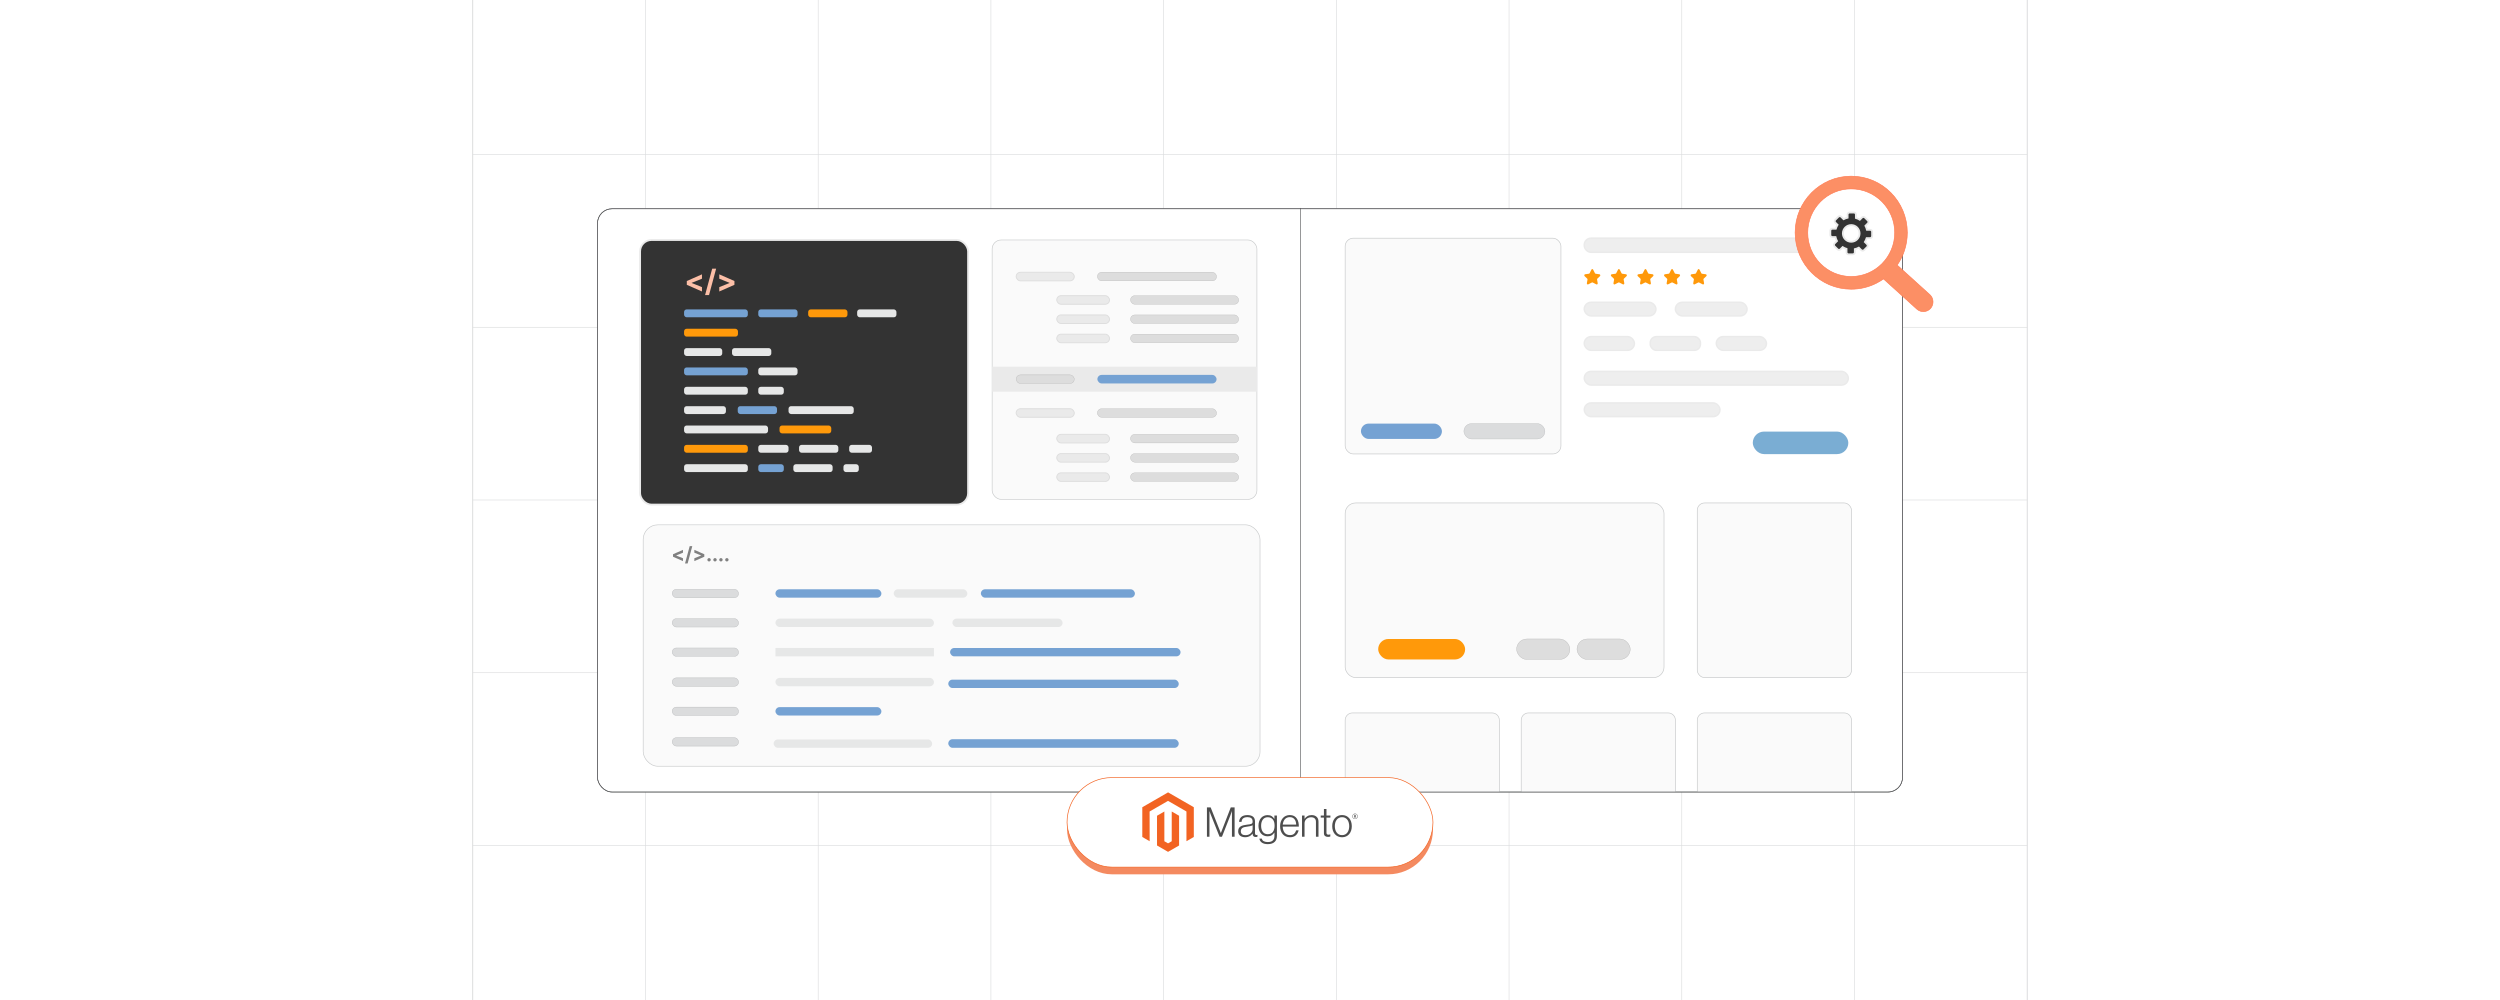 <?xml version="1.0" encoding="UTF-8"?><svg id="Layer_1" xmlns="http://www.w3.org/2000/svg" xmlns:xlink="http://www.w3.org/1999/xlink" viewBox="0 0 1000 400"><defs><clipPath id="clippath"><rect y="0" width="1000" height="400" fill="none" stroke-width="0"/></clipPath><filter id="drop-shadow-1" filterUnits="userSpaceOnUse"><feOffset dx="1.244" dy="1.244"/><feGaussianBlur result="blur" stdDeviation="1.865"/><feFlood flood-color="#eaeaea" flood-opacity=".08"/><feComposite in2="blur" operator="in"/><feComposite in="SourceGraphic"/></filter><filter id="outer-glow-2" filterUnits="userSpaceOnUse"><feOffset dx="0" dy="0"/><feGaussianBlur result="blur-2" stdDeviation="4"/><feFlood flood-color="#ffa52b" flood-opacity=".2"/><feComposite in2="blur-2" operator="in"/><feComposite in="SourceGraphic"/></filter><filter id="drop-shadow-3" filterUnits="userSpaceOnUse"><feOffset dx=".615" dy=".615"/><feGaussianBlur result="blur-3" stdDeviation="1.231"/><feFlood flood-color="#333" flood-opacity=".1"/><feComposite in2="blur-3" operator="in"/><feComposite in="SourceGraphic"/></filter></defs><rect width="1000" height="400" fill="#fff" stroke-width="0"/><g clip-path="url(#clippath)"><rect y="0" width="1000" height="400" fill="#fff" stroke-width="0"/><rect x="189.108" y="-7.253" width="621.77" height="414.51" fill="none" stroke="#dbdcdd" stroke-miterlimit="10" stroke-width=".25"/><polyline points="189.108 338.167 258.188 338.167 327.279 338.167 396.358 338.167 465.449 338.167 534.538 338.167 603.619 338.167 672.708 338.167 741.788 338.167 810.879 338.167" fill="none" stroke="#dbdcdd" stroke-miterlimit="10" stroke-width=".25"/><polyline points="189.108 269.087 258.188 269.087 327.279 269.087 396.358 269.087 465.449 269.087 534.538 269.087 603.619 269.087 672.708 269.087 741.788 269.087 810.879 269.087" fill="none" stroke="#dbdcdd" stroke-miterlimit="10" stroke-width=".25"/><polyline points="189.108 199.997 258.188 199.997 327.279 199.997 396.358 199.997 465.449 199.997 534.538 199.997 603.619 199.997 672.708 199.997 741.788 199.997 810.879 199.997" fill="none" stroke="#dbdcdd" stroke-miterlimit="10" stroke-width=".25"/><polyline points="810.879 130.917 741.788 130.917 672.708 130.917 603.619 130.917 534.538 130.917 465.449 130.917 396.358 130.917 327.279 130.917 258.188 130.917 189.108 130.917" fill="none" stroke="#dbdcdd" stroke-miterlimit="10" stroke-width=".25"/><polyline points="189.108 61.827 258.188 61.827 327.279 61.827 396.358 61.827 465.449 61.827 534.538 61.827 603.619 61.827 672.708 61.827 741.788 61.827 810.879 61.827" fill="none" stroke="#dbdcdd" stroke-miterlimit="10" stroke-width=".25"/><polyline points="810.879 -7.253 810.879 61.827 810.879 130.917 810.879 199.997 810.879 269.087 810.879 338.167 810.879 407.257" fill="none" stroke="#dbdcdd" stroke-miterlimit="10" stroke-width=".25"/><polyline points="741.792 407.257 741.792 338.172 741.792 269.086 741.792 200 741.792 130.914 741.792 61.828 741.792 -7.257" fill="none" stroke="#dbdcdd" stroke-miterlimit="10" stroke-width=".25"/><polyline points="672.706 407.257 672.706 338.172 672.706 269.086 672.706 200 672.706 130.914 672.706 61.828 672.706 -7.257" fill="none" stroke="#dbdcdd" stroke-miterlimit="10" stroke-width=".25"/><polyline points="603.62 407.257 603.62 338.172 603.62 269.086 603.62 200 603.62 130.914 603.62 61.828 603.62 -7.257" fill="none" stroke="#dbdcdd" stroke-miterlimit="10" stroke-width=".25"/><polyline points="534.534 407.257 534.534 338.172 534.534 269.086 534.534 200 534.534 130.914 534.534 61.828 534.534 -7.257" fill="none" stroke="#dbdcdd" stroke-miterlimit="10" stroke-width=".25"/><polyline points="465.449 407.257 465.449 338.172 465.449 269.086 465.449 200 465.449 130.914 465.449 61.828 465.449 -7.257" fill="none" stroke="#dbdcdd" stroke-miterlimit="10" stroke-width=".25"/><polyline points="396.363 407.257 396.363 338.172 396.363 269.086 396.363 200 396.363 130.914 396.363 61.828 396.363 -7.257" fill="none" stroke="#dbdcdd" stroke-miterlimit="10" stroke-width=".25"/><polyline points="327.277 407.257 327.277 338.172 327.277 269.086 327.277 200 327.277 130.914 327.277 61.828 327.277 -7.257" fill="none" stroke="#dbdcdd" stroke-miterlimit="10" stroke-width=".25"/><polyline points="258.191 407.257 258.191 338.172 258.191 269.086 258.191 200 258.191 130.914 258.191 61.828 258.191 -7.257" fill="none" stroke="#dbdcdd" stroke-miterlimit="10" stroke-width=".25"/><polyline points="189.108 -7.253 189.108 61.827 189.108 130.917 189.108 199.997 189.108 269.087 189.108 338.167 189.108 407.257" fill="none" stroke="#dbdcdd" stroke-miterlimit="10" stroke-width=".25"/><rect x="239" y="83.506" width="522" height="233.305" rx="5.812" ry="5.812" fill="#fff" stroke="#58595b" stroke-miterlimit="1.569" stroke-width=".25"/><line x1="520.192" y1="316.812" x2="520.192" y2="83.189" fill="#fff" stroke="#58595b" stroke-miterlimit="1.569" stroke-width=".25"/><rect x="256.032" y="95.994" width="131.202" height="105.854" rx="4.577" ry="4.577" fill="#333" stroke="#eaeaea" stroke-miterlimit="10" stroke-width=".743"/><rect x="273.629" y="123.763" width="25.502" height="3.149" rx="1.024" ry="1.024" fill="#75a2d3" stroke-width="0"/><rect x="303.311" y="123.763" width="15.712" height="3.149" rx="1.024" ry="1.024" fill="#75a2d3" stroke-width="0"/><rect x="323.27" y="123.763" width="15.712" height="3.149" rx="1.024" ry="1.024" fill="#ff990a" stroke-width="0"/><rect x="342.86" y="123.763" width="15.712" height="3.149" rx="1.024" ry="1.024" fill="#e6e7e7" stroke-width="0"/><rect x="273.629" y="131.504" width="21.559" height="3.149" rx="1.024" ry="1.024" fill="#ff990a" stroke-width="0"/><rect x="273.629" y="139.244" width="15.265" height="3.149" rx="1.024" ry="1.024" fill="#e6e7e7" stroke-width="0"/><rect x="292.811" y="139.244" width="15.712" height="3.149" rx="1.024" ry="1.024" fill="#e6e7e7" stroke-width="0"/><rect x="273.629" y="146.985" width="25.502" height="3.149" rx="1.024" ry="1.024" fill="#75a2d3" stroke-width="0"/><rect x="303.311" y="146.985" width="15.712" height="3.149" rx="1.024" ry="1.024" fill="#e6e7e7" stroke-width="0"/><rect x="273.629" y="154.726" width="25.502" height="3.149" rx="1.024" ry="1.024" fill="#e6e7e7" stroke-width="0"/><rect x="303.311" y="154.726" width="10.214" height="3.149" rx="1.024" ry="1.024" fill="#e6e7e7" stroke-width="0"/><rect x="273.629" y="162.467" width="16.741" height="3.149" rx="1.024" ry="1.024" fill="#e6e7e7" stroke-width="0"/><rect x="295.094" y="162.467" width="15.712" height="3.149" rx="1.024" ry="1.024" fill="#75a2d3" stroke-width="0"/><rect x="315.414" y="162.467" width="26.083" height="3.149" rx="1.024" ry="1.024" fill="#e6e7e7" stroke-width="0"/><rect x="273.629" y="170.208" width="33.589" height="3.149" rx="1.024" ry="1.024" fill="#e6e7e7" stroke-width="0"/><rect x="311.81" y="170.208" width="20.694" height="3.149" rx="1.024" ry="1.024" fill="#ff990a" stroke-width="0"/><rect x="273.629" y="177.949" width="25.502" height="3.149" rx="1.024" ry="1.024" fill="#ff990a" stroke-width="0"/><rect x="303.311" y="177.949" width="12.104" height="3.149" rx="1.024" ry="1.024" fill="#e6e7e7" stroke-width="0"/><rect x="319.618" y="177.949" width="15.712" height="3.149" rx="1.024" ry="1.024" fill="#e6e7e7" stroke-width="0"/><rect x="339.665" y="177.949" width="9.136" height="3.149" rx="1.024" ry="1.024" fill="#e6e7e7" stroke-width="0"/><rect x="273.629" y="185.69" width="25.502" height="3.149" rx="1.024" ry="1.024" fill="#e6e7e7" stroke-width="0"/><rect x="303.311" y="185.69" width="10.214" height="3.149" rx="1.024" ry="1.024" fill="#75a2d3" stroke-width="0"/><rect x="317.336" y="185.69" width="15.712" height="3.149" rx="1.024" ry="1.024" fill="#e6e7e7" stroke-width="0"/><rect x="337.382" y="185.69" width="6.135" height="3.149" rx="1.024" ry="1.024" fill="#e6e7e7" stroke-width="0"/><path d="M274.72,113.925v-1.518l6.069-2.673v1.746l-4.156,1.668.056-.091v.216l-.056-.091,4.156,1.669v1.745l-6.069-2.672Z" fill="#fcbfa7" stroke-width="0"/><path d="M286.458,107.455l-2.845,10.57h-1.582l2.845-10.57h1.582Z" fill="#fcbfa7" stroke-width="0"/><path d="M293.773,113.925l-6.069,2.672v-1.745l4.155-1.669-.056.091v-.216l.056.091-4.155-1.668v-1.746l6.069,2.673v1.518Z" fill="#fcbfa7" stroke-width="0"/><g filter="url(#drop-shadow-1)"><rect x="256.032" y="208.691" width="246.734" height="96.561" rx="5.856" ry="5.856" fill="#fafafa" stroke="#c6c8c9" stroke-miterlimit="10" stroke-width=".25"/><rect x="308.932" y="234.471" width="42.382" height="3.355" rx="1.677" ry="1.677" fill="#75a2d3" stroke-width="0"/><rect x="356.242" y="234.471" width="29.453" height="3.355" rx="1.677" ry="1.677" fill="#e6e7e7" stroke-width="0"/><rect x="391.106" y="234.471" width="61.612" height="3.355" rx="1.677" ry="1.677" fill="#75a2d3" stroke-width="0"/><rect x="267.64" y="234.471" width="26.545" height="3.355" rx="1.677" ry="1.677" fill="#dbdcdd" stroke="#b1b3b5" stroke-miterlimit="10" stroke-width=".147"/><rect x="308.932" y="257.947" width="63.413" height="3.355" fill="#e6e7e7" stroke-width="0"/><rect x="378.793" y="257.947" width="92.186" height="3.355" rx="1.677" ry="1.677" fill="#75a2d3" stroke-width="0"/><rect x="267.64" y="257.947" width="26.545" height="3.355" rx="1.677" ry="1.677" fill="#dbdcdd" stroke="#b1b3b5" stroke-miterlimit="10" stroke-width=".147"/><rect x="308.932" y="246.209" width="63.413" height="3.355" rx="1.677" ry="1.677" fill="#e6e7e7" stroke-width="0"/><rect x="379.719" y="246.209" width="44.069" height="3.355" rx="1.677" ry="1.677" fill="#e6e7e7" stroke-width="0"/><rect x="267.64" y="246.209" width="26.545" height="3.355" rx="1.677" ry="1.677" fill="#dbdcdd" stroke="#b1b3b5" stroke-miterlimit="10" stroke-width=".147"/><rect x="308.208" y="294.531" width="63.413" height="3.355" rx="1.677" ry="1.677" fill="#e6e7e7" stroke-width="0"/><rect x="378.069" y="294.431" width="92.186" height="3.456" rx="1.728" ry="1.728" fill="#75a2d3" stroke-width="0"/><rect x="267.64" y="293.828" width="26.545" height="3.355" rx="1.677" ry="1.677" fill="#dbdcdd" stroke="#b1b3b5" stroke-miterlimit="10" stroke-width=".147"/><rect x="308.932" y="269.908" width="63.413" height="3.355" rx="1.677" ry="1.677" fill="#e6e7e7" stroke-width="0"/><rect x="378.069" y="270.611" width="92.186" height="3.355" rx="1.677" ry="1.677" fill="#75a2d3" stroke-width="0"/><rect x="267.64" y="269.908" width="26.545" height="3.355" rx="1.677" ry="1.677" fill="#dbdcdd" stroke="#b1b3b5" stroke-miterlimit="10" stroke-width=".147"/><rect x="308.932" y="281.608" width="42.382" height="3.355" rx="1.677" ry="1.677" fill="#75a2d3" stroke-width="0"/><rect x="267.64" y="281.608" width="26.545" height="3.355" rx="1.677" ry="1.677" fill="#dbdcdd" stroke="#b1b3b5" stroke-miterlimit="10" stroke-width=".147"/><path d="M267.96,221.449v-.998l3.989-1.756v1.147l-2.731,1.096.037-.06v.142l-.037-.059,2.731,1.096v1.147l-3.989-1.756Z" fill="gray" stroke-width="0"/><path d="M275.675,217.196l-1.87,6.947h-1.04l1.87-6.947h1.04Z" fill="gray" stroke-width="0"/><path d="M280.482,221.449l-3.989,1.756v-1.147l2.731-1.096-.037.059v-.142l.037.06-2.731-1.096v-1.147l3.989,1.756v.998Z" fill="gray" stroke-width="0"/><path d="M282.386,223.343c-.187,0-.347-.066-.48-.199-.133-.133-.2-.293-.2-.48,0-.185.066-.344.2-.476.133-.133.293-.198.48-.198.182,0,.34.065.476.198.136.132.204.291.204.476,0,.125-.032.238-.095.342-.063.102-.145.185-.248.246s-.214.092-.337.092Z" fill="gray" stroke-width="0"/><path d="M284.76,223.343c-.187,0-.347-.066-.48-.199-.133-.133-.2-.293-.2-.48,0-.185.066-.344.2-.476.133-.133.293-.198.48-.198.182,0,.34.065.476.198.136.132.204.291.204.476,0,.125-.032.238-.095.342-.063.102-.145.185-.248.246s-.214.092-.337.092Z" fill="gray" stroke-width="0"/><path d="M287.134,223.343c-.187,0-.347-.066-.48-.199-.133-.133-.2-.293-.2-.48,0-.185.066-.344.2-.476.133-.133.293-.198.48-.198.182,0,.34.065.476.198.136.132.204.291.204.476,0,.125-.032.238-.095.342-.063.102-.145.185-.248.246s-.214.092-.337.092Z" fill="gray" stroke-width="0"/><path d="M289.509,223.343c-.187,0-.347-.066-.48-.199-.133-.133-.2-.293-.2-.48,0-.185.066-.344.2-.476.133-.133.293-.198.48-.198.182,0,.34.065.476.198.136.132.204.291.204.476,0,.125-.032.238-.095.342-.063.102-.145.185-.248.246s-.214.092-.337.092Z" fill="gray" stroke-width="0"/></g><rect x="396.858" y="95.994" width="105.908" height="103.754" rx="3.611" ry="3.611" fill="#fafafa" stroke="#c6c8c9" stroke-miterlimit="10" stroke-width=".25"/><rect x="396.858" y="146.683" width="105.908" height="9.979" fill="#eaeaea" stroke-width="0"/><rect x="406.468" y="108.915" width="23.239" height="3.424" rx="1.712" ry="1.712" fill="#eaeaea" stroke="#ddd" stroke-miterlimit="10" stroke-width=".374"/><rect x="438.956" y="108.915" width="47.665" height="3.424" rx="1.712" ry="1.712" fill="#ddd" stroke="#aaa" stroke-miterlimit="10" stroke-width=".118"/><rect x="406.468" y="163.49" width="23.239" height="3.424" rx="1.712" ry="1.712" fill="#eaeaea" stroke="#ddd" stroke-miterlimit="10" stroke-width=".374"/><rect x="438.956" y="163.49" width="47.665" height="3.424" rx="1.712" ry="1.712" fill="#ddd" stroke="#aaa" stroke-miterlimit="10" stroke-width=".118"/><rect x="406.468" y="149.96" width="23.239" height="3.424" rx="1.712" ry="1.712" fill="#ddd" stroke="#aaa" stroke-miterlimit="10" stroke-width=".112"/><rect x="438.956" y="149.96" width="47.665" height="3.424" rx="1.712" ry="1.712" fill="#75a2d3" stroke-width="0"/><rect x="422.712" y="118.273" width="21.097" height="3.424" rx="1.712" ry="1.712" fill="#eaeaea" stroke="#ddd" stroke-miterlimit="10" stroke-width=".374"/><rect x="452.204" y="118.273" width="43.27" height="3.424" rx="1.712" ry="1.712" fill="#ddd" stroke="#aaa" stroke-miterlimit="10" stroke-width=".112"/><rect x="422.712" y="125.972" width="21.097" height="3.424" rx="1.712" ry="1.712" fill="#eaeaea" stroke="#ddd" stroke-miterlimit="10" stroke-width=".374"/><rect x="452.204" y="125.972" width="43.27" height="3.424" rx="1.712" ry="1.712" fill="#ddd" stroke="#aaa" stroke-miterlimit="10" stroke-width=".112"/><rect x="422.712" y="133.67" width="21.097" height="3.424" rx="1.712" ry="1.712" fill="#eaeaea" stroke="#ddd" stroke-miterlimit="10" stroke-width=".374"/><rect x="452.204" y="133.67" width="43.27" height="3.424" rx="1.712" ry="1.712" fill="#ddd" stroke="#aaa" stroke-miterlimit="10" stroke-width=".112"/><rect x="422.712" y="173.742" width="21.097" height="3.424" rx="1.712" ry="1.712" fill="#eaeaea" stroke="#ddd" stroke-miterlimit="10" stroke-width=".374"/><rect x="452.204" y="173.742" width="43.27" height="3.424" rx="1.712" ry="1.712" fill="#ddd" stroke="#aaa" stroke-miterlimit="10" stroke-width=".112"/><rect x="422.712" y="181.44" width="21.097" height="3.424" rx="1.712" ry="1.712" fill="#eaeaea" stroke="#ddd" stroke-miterlimit="10" stroke-width=".374"/><rect x="452.204" y="181.44" width="43.27" height="3.424" rx="1.712" ry="1.712" fill="#ddd" stroke="#aaa" stroke-miterlimit="10" stroke-width=".112"/><rect x="422.712" y="189.138" width="21.097" height="3.424" rx="1.712" ry="1.712" fill="#eaeaea" stroke="#ddd" stroke-miterlimit="10" stroke-width=".374"/><rect x="452.204" y="189.138" width="43.27" height="3.424" rx="1.712" ry="1.712" fill="#ddd" stroke="#aaa" stroke-miterlimit="10" stroke-width=".112"/><rect x="701.114" y="172.632" width="38.216" height="9.01" rx="4.505" ry="4.505" fill="#7aadd3" stroke-width="0"/><rect x="633.699" y="95.272" width="105.63" height="5.643" rx="2.683" ry="2.683" fill="#eee" stroke="#eaeaea" stroke-miterlimit="10" stroke-width=".603"/><rect x="633.699" y="120.922" width="28.671" height="5.438" rx="2.719" ry="2.719" fill="#eee" stroke="#eaeaea" stroke-miterlimit="10" stroke-width=".603"/><rect x="670.154" y="120.922" width="28.671" height="5.438" rx="2.719" ry="2.719" fill="#eee" stroke="#eaeaea" stroke-miterlimit="10" stroke-width=".603"/><rect x="633.699" y="134.645" width="20.071" height="5.489" rx="2.744" ry="2.744" fill="#eee" stroke="#eaeaea" stroke-miterlimit="10" stroke-width=".603"/><rect x="660.107" y="134.645" width="20.071" height="5.489" rx="2.437" ry="2.437" fill="#eee" stroke="#eaeaea" stroke-miterlimit="10" stroke-width=".603"/><rect x="686.514" y="134.645" width="20.071" height="5.489" rx="2.744" ry="2.744" fill="#eee" stroke="#eaeaea" stroke-miterlimit="10" stroke-width=".603"/><rect x="633.711" y="148.547" width="105.619" height="5.489" rx="2.744" ry="2.744" fill="#eee" stroke="#eaeaea" stroke-miterlimit="10" stroke-width=".603"/><rect x="633.711" y="161.166" width="54.271" height="5.489" rx="2.744" ry="2.744" fill="#eee" stroke="#eaeaea" stroke-miterlimit="10" stroke-width=".603"/><path d="M637.248,107.844l.73,1.434c.06.118.165.197.284.213l1.524.215c.332.047.455.518.198.76l-1.024.968c-.107.101-.157.261-.13.416l.252,1.423c.061.345-.249.623-.533.478l-1.477-.753c-.1-.051-.215-.051-.315,0l-1.477.753c-.284.145-.594-.134-.533-.478l.252-1.423c.027-.155-.022-.314-.13-.416l-1.024-.968c-.256-.242-.133-.713.198-.76l1.524-.215c.119-.017.225-.096.284-.213l.73-1.434c.147-.289.516-.289.663,0Z" fill="#ff990a" stroke-width="0"/><path d="M647.885,107.844l.73,1.434c.06.118.165.197.284.213l1.524.215c.332.047.455.518.198.76l-1.024.968c-.107.101-.157.261-.13.416l.252,1.423c.061.345-.249.623-.533.478l-1.477-.753c-.1-.051-.215-.051-.315,0l-1.477.753c-.284.145-.594-.134-.533-.478l.252-1.423c.027-.155-.022-.314-.13-.416l-1.024-.968c-.256-.242-.133-.713.198-.76l1.524-.215c.119-.017.225-.096.284-.213l.73-1.434c.147-.289.516-.289.663,0Z" fill="#ff990a" stroke-width="0"/><path d="M658.521,107.844l.73,1.434c.06.118.165.197.284.213l1.524.215c.332.047.455.518.198.76l-1.024.968c-.107.101-.157.261-.13.416l.252,1.423c.061.345-.249.623-.533.478l-1.477-.753c-.1-.051-.215-.051-.315,0l-1.477.753c-.284.145-.594-.134-.533-.478l.252-1.423c.027-.155-.022-.314-.13-.416l-1.024-.968c-.256-.242-.133-.713.198-.76l1.524-.215c.119-.017.225-.096.284-.213l.73-1.434c.147-.289.516-.289.663,0Z" fill="#ff990a" stroke-width="0"/><path d="M669.158,107.844l.73,1.434c.06.118.165.197.284.213l1.524.215c.332.047.455.518.198.76l-1.024.968c-.107.101-.157.261-.13.416l.252,1.423c.061.345-.249.623-.533.478l-1.477-.753c-.1-.051-.215-.051-.315,0l-1.477.753c-.284.145-.594-.134-.533-.478l.252-1.423c.027-.155-.022-.314-.13-.416l-1.024-.968c-.256-.242-.133-.713.198-.76l1.524-.215c.119-.017.225-.096.284-.213l.73-1.434c.147-.289.516-.289.663,0Z" fill="#ff990a" stroke-width="0"/><path d="M679.794,107.844l.73,1.434c.06.118.165.197.284.213l1.524.215c.332.047.455.518.198.76l-1.024.968c-.107.101-.157.261-.13.416l.252,1.423c.061.345-.249.623-.533.478l-1.477-.753c-.1-.051-.215-.051-.315,0l-1.477.753c-.284.145-.594-.134-.533-.478l.252-1.423c.027-.155-.022-.314-.13-.416l-1.024-.968c-.256-.242-.133-.713.198-.76l1.524-.215c.119-.017.225-.096.284-.213l.73-1.434c.147-.289.516-.289.663,0Z" fill="#ff990a" stroke-width="0"/><rect x="538.065" y="95.272" width="86.308" height="86.308" rx="3.261" ry="3.261" fill="#fafafa" stroke="#c6c8c9" stroke-miterlimit="10" stroke-width=".26"/><rect x="544.373" y="169.436" width="32.397" height="6.144" rx="3.072" ry="3.072" fill="#75a2d3" stroke-width="0"/><rect x="585.566" y="169.436" width="32.397" height="6.144" rx="3.072" ry="3.072" fill="#dbdcdd" stroke="#b1b3b5" stroke-miterlimit="10" stroke-width=".131"/><rect x="538.07" y="201.183" width="127.534" height="69.852" rx="4.197" ry="4.197" fill="#fafafa" stroke="#c6c8c9" stroke-miterlimit="10" stroke-width=".26"/><rect x="678.91" y="201.183" width="61.678" height="69.852" rx="2.919" ry="2.919" fill="#fafafa" stroke="#c6c8c9" stroke-miterlimit="10" stroke-width=".26"/><path d="M740.588,288.081v28.73h-61.675v-28.73c0-1.609,1.302-2.911,2.911-2.911h55.837c1.624,0,2.927,1.302,2.927,2.911Z" fill="#fafafa" stroke="#c6c8c9" stroke-miterlimit="10" stroke-width=".26"/><path d="M599.74,288.081v28.73h-61.675v-28.73c0-1.609,1.318-2.911,2.927-2.911h55.837c1.609,0,2.911,1.302,2.911,2.911Z" fill="#fafafa" stroke="#c6c8c9" stroke-miterlimit="10" stroke-width=".26"/><path d="M670.164,288.081v28.73h-61.675v-28.73c0-1.609,1.302-2.911,2.927-2.911h55.837c1.609,0,2.911,1.302,2.911,2.911Z" fill="#fafafa" stroke="#c6c8c9" stroke-miterlimit="10" stroke-width=".26"/><rect x="551.277" y="255.59" width="34.778" height="8.2" rx="4.1" ry="4.1" fill="#ff990a" stroke-width="0"/><rect x="606.649" y="255.59" width="21.299" height="8.2" rx="4.1" ry="4.1" fill="#ddd" stroke="#aaa" stroke-miterlimit="10" stroke-width=".122"/><rect x="630.796" y="255.59" width="21.299" height="8.2" rx="4.1" ry="4.1" fill="#ddd" stroke="#aaa" stroke-miterlimit="10" stroke-width=".122"/><rect x="239" y="83.506" width="522" height="233.305" rx="5.812" ry="5.812" fill="none" stroke="#58595b" stroke-miterlimit="1.569" stroke-width=".25"/><g filter="url(#outer-glow-2)"><g filter="url(#drop-shadow-3)"><rect x="720.215" y="74.725" width="41.421" height="37.279" rx="18.64" ry="18.64" fill="#fff" stroke="#ffb199" stroke-miterlimit="10" stroke-width=".304"/></g><path d="M740.488,70.472h.007v.003c6.194.002,11.802,2.533,15.861,6.623,4.052,4.084,6.562,9.73,6.566,15.966h.003v.033h-.003c-.002,2.513-.412,4.932-1.164,7.187-.126.379-.258.742-.394,1.089v.003c-.649,1.655-1.488,3.22-2.49,4.661l13.054,11.822.008.007.07.066.005.005c.737.707,1.138,1.653,1.189,2.614.049.95-.244,1.921-.888,2.7l-.005.007-.079.092-.016.016-.066.072-.007.009c-.703.743-1.64,1.146-2.594,1.197-.941.05-1.906-.244-2.68-.895l-.007-.005-.092-.079-.013-.011-13.351-12.091c-.395.28-.798.547-1.206.798-.553.342-1.127.663-1.712.957-3.007,1.511-6.405,2.362-9.997,2.362v.003h-.007v-.003c-6.194-.002-11.803-2.533-15.862-6.623-4.053-4.084-6.562-9.731-6.566-15.965h-.003v-.022h.003c.002-6.241,2.514-11.893,6.574-15.982,4.054-4.082,9.657-6.611,15.846-6.615v-.003h.015ZM740.495,75.541v.003h-.022v-.003c-4.796.003-9.144,1.967-12.291,5.137-3.147,3.17-5.098,7.555-5.099,12.394h.003v.022h-.003c.003,4.833,1.951,9.211,5.098,12.383,3.146,3.171,7.498,5.137,12.3,5.138v-.003h.022v.003c4.796-.003,9.142-1.966,12.29-5.137,3.147-3.17,5.098-7.554,5.099-12.392h-.003v-.022h.003c-.003-4.833-1.952-9.213-5.098-12.384-3.146-3.171-7.497-5.137-12.299-5.138h0Z" fill="#fc8f65" stroke="#ff784e" stroke-miterlimit="10" stroke-width=".25"/><path d="M745.949,87.008l1.2,1.2c.316.316.316.832,0,1.148l-.966.966c.267.498.47,1.034.599,1.599h1.251c.447,0,.812.365.812.812v1.697c0,.447-.365.812-.812.812h-1.366c-.168.553-.407,1.074-.708,1.553l.886.886c.316.316.316.833,0,1.148l-1.2,1.2c-.316.316-.832.316-1.148,0l-.966-.966c-.497.267-1.034.47-1.599.599v1.251c0,.447-.365.812-.812.812h-1.696c-.447,0-.812-.365-.812-.812v-1.366c-.553-.168-1.074-.407-1.553-.708l-.886.886c-.316.316-.833.316-1.148,0l-1.2-1.2c-.316-.316-.316-.832,0-1.148l.966-.966c-.267-.497-.47-1.034-.599-1.599h-1.252c-.447,0-.812-.365-.812-.812v-1.697c0-.447.365-.812.812-.812h1.366c.168-.553.407-1.074.708-1.553l-.886-.886c-.316-.316-.316-.833,0-1.148l1.2-1.2c.316-.316.832-.316,1.148,0l.966.966c.498-.267,1.034-.47,1.599-.599v-1.251c0-.447.365-.812.812-.812h1.697c.447,0,.812.365.812.812v1.365c.553.168,1.074.407,1.554.708l.885-.885c.316-.316.833-.316,1.148,0h0ZM740.487,90.031c1.842,0,3.336,1.494,3.336,3.336s-1.494,3.336-3.336,3.336-3.336-1.494-3.336-3.336c0-1.842,1.494-3.336,3.336-3.336h0Z" fill="#333" fill-rule="evenodd" stroke="#eaeaea" stroke-miterlimit="10" stroke-width=".743"/></g><rect x="426.818" y="313.917" width="146.364" height="35.809" rx="17.905" ry="17.905" fill="#f48a60" stroke-width="0"/><rect x="426.818" y="311.038" width="146.364" height="35.809" rx="17.905" ry="17.905" fill="#fff" stroke="#f26322" stroke-miterlimit="10" stroke-width=".271"/><polygon points="467.232 316.946 456.918 322.899 456.918 334.79 459.863 336.492 459.842 324.599 467.211 320.345 474.58 324.599 474.58 336.487 477.525 334.79 477.525 322.889 467.232 316.946" fill="#f26322" stroke-width="0"/><polygon points="468.692 336.489 467.221 337.344 465.743 336.497 465.743 324.599 462.801 326.298 462.807 338.191 467.219 340.74 471.636 338.191 471.636 326.298 468.692 324.599 468.692 336.489" fill="#f26322" stroke-width="0"/><path d="M484.268,322.972l4.048,10.228h.034l3.95-10.228h1.541v11.719h-1.065v-10.212h-.034c-.055.184-.114.372-.179.556-.055.153-.119.322-.19.507-.07.187-.135.361-.187.525l-3.394,8.624h-.967l-3.427-8.622c-.065-.153-.133-.32-.198-.499-.065-.179-.127-.353-.182-.517-.065-.198-.133-.39-.198-.574h-.034v10.212h-1.011v-11.719h1.492Z" fill="#4d4d4d" stroke-width="0"/><path d="M502.934,333.942c-.074.021-.148.042-.201.053-.064,0-.116.011-.18.011-.18-.011-.318-.074-.413-.191-.095-.116-.138-.296-.138-.551v-4.606c0-.921-.275-1.599-.805-2.001-.54-.413-1.27-.625-2.202-.625-1.091,0-1.916.254-2.467.741-.551.498-.847,1.154-.9,1.969h.995c.074-1.26.868-1.885,2.382-1.885.646,0,1.154.138,1.503.413.349.286.529.709.529,1.292v.159c0,.222-.042.392-.127.519-.085.127-.212.233-.392.307-.18.074-.413.138-.709.191-.286.042-.635.095-1.048.138-.455.053-.91.127-1.355.233-.423.095-.794.243-1.112.434-.307.18-.572.445-.752.752-.18.318-.275.731-.275,1.239,0,.392.074.731.212,1.027.138.286.339.54.582.741.265.201.561.349.879.434.349.106.72.159,1.091.159.402,0,.762-.042,1.08-.138.296-.074.582-.191.836-.339.233-.127.434-.286.625-.476.148-.159.296-.328.434-.508h.042v.18c.021.413.138.72.36.91.222.191.508.286.889.286.138,0,.275-.011.402-.042.095-.021.191-.053.286-.085v-.741h-.053ZM501.049,331.623c0,.635-.265,1.228-.72,1.662-.244.233-.54.413-.889.561-.36.148-.762.222-1.228.222-.244,0-.487-.021-.72-.074-.212-.042-.423-.127-.593-.254-.18-.127-.318-.286-.413-.476-.106-.191-.159-.445-.159-.731,0-.37.064-.656.201-.879.127-.222.307-.413.529-.54s.487-.222.794-.286c.307-.053.635-.116,1.006-.169.413-.053.815-.116,1.196-.201.392-.085.72-.201.995-.36v1.525Z" fill="#4d4d4d" stroke-width="0"/><path d="M509.763,326.213v1.323h-.042c-.286-.466-.646-.826-1.069-1.091-.423-.275-.964-.402-1.62-.402-.476-.011-.953.095-1.398.275-.445.18-.836.466-1.165.815-.328.36-.593.805-.783,1.334-.191.54-.296,1.143-.296,1.832,0,.625.085,1.196.254,1.715.169.519.413.964.731,1.334.318.371.709.667,1.154.868s.942.307,1.503.307c.646,0,1.175-.116,1.588-.37.423-.254.783-.614,1.101-1.101h.053v1.345c0,.752-.212,1.345-.646,1.779s-1.101.646-2.012.646c-.614,0-1.143-.106-1.577-.318-.445-.212-.709-.561-.805-1.059h-.974c.074.635.392,1.165.963,1.588.572.413,1.376.625,2.425.625,1.249,0,2.192-.339,2.837-1.016.529-.582.783-1.345.783-2.276v-8.152h-1.006ZM509.17,332.735c-.455.625-1.154.942-2.086.942-.455,0-.836-.095-1.165-.254-.328-.169-.604-.413-.815-.709-.222-.296-.381-.656-.498-1.069-.106-.434-.159-.879-.159-1.334,0-1.038.233-1.863.699-2.488.455-.625,1.112-.932,1.959-.932.455,0,.858.085,1.196.243s.635.402.868.699c.233.296.392.656.508,1.069.106.413.159.879.159,1.376,0,1.016-.222,1.842-.667,2.456Z" fill="#4d4d4d" stroke-width="0"/><path d="M517.629,333.518c-.381.349-.932.519-1.641.519-.487,0-.9-.085-1.27-.265-.349-.169-.656-.413-.889-.72-.244-.328-.423-.688-.54-1.069-.127-.434-.201-.889-.201-1.345h6.448c.011-.572-.053-1.154-.169-1.715-.127-.561-.328-1.048-.625-1.482-.286-.434-.667-.783-1.122-1.038-.466-.254-1.038-.381-1.715-.381-.593,0-1.122.116-1.599.339-.466.212-.889.529-1.218.932s-.593.868-.773,1.408c-.191.54-.275,1.133-.275,1.758,0,.635.085,1.228.254,1.768.18.54.434,1.016.762,1.408.339.402.762.72,1.239.932.498.222,1.059.339,1.694.339.953,0,1.726-.254,2.308-.752.582-.508.963-1.175,1.143-2.022h-.985c-.159.582-.434,1.038-.826,1.387ZM513.373,328.659c.127-.339.307-.656.54-.942.233-.265.519-.487.847-.635s.709-.222,1.143-.222.815.074,1.133.222c.307.148.572.37.783.635s.371.582.476.953c.106.381.169.773.18,1.175h-5.378c.042-.402.127-.805.275-1.186Z" fill="#4d4d4d" stroke-width="0"/><path d="M521.818,326.217v1.294h.034c.291-.431.673-.792,1.123-1.058.465-.278,1.034-.418,1.712-.418.787,0,1.434.226,1.944.681s.764,1.107.761,1.959v6.018h-1.016v-5.919c0-.644-.172-1.117-.517-1.419-.346-.301-.819-.452-1.419-.45-.348-.003-.691.06-1.016.182-.307.114-.59.283-.837.499-.239.21-.434.47-.567.761-.138.304-.208.634-.205.967v5.379h-1.013v-8.476h1.016Z" fill="#4d4d4d" stroke-width="0"/><path d="M530.014,334.405c-.294-.236-.442-.626-.442-1.172v-6.179h-1.278v-.837h1.278v-2.606h1.016v2.606h1.575v.837h-1.575v6.016c0,.307.068.517.205.631.138.114.34.172.613.172.125,0,.247-.016.369-.042.104-.021.205-.052.304-.091h.049v.868c-.301.101-.618.151-.935.148-.491,0-.886-.117-1.18-.351h0Z" fill="#4d4d4d" stroke-width="0"/><path d="M540.456,328.701c-.18-.54-.434-1.016-.773-1.408-.339-.402-.752-.72-1.228-.942-.476-.222-1.027-.328-1.641-.328-.604,0-1.154.106-1.641.328-.476.222-.9.54-1.239.942s-.604.868-.783,1.408c-.18.54-.265,1.133-.265,1.758,0,.635.085,1.228.265,1.768.18.54.445,1.006.783,1.408s.762.72,1.239.932c.487.222,1.027.339,1.641.339s1.165-.117,1.641-.339c.476-.212.889-.54,1.228-.932.339-.402.593-.868.773-1.408.169-.54.265-1.133.265-1.768-.011-.625-.095-1.218-.265-1.758ZM539.503,331.856c-.117.434-.296.826-.54,1.143-.233.328-.54.593-.9.773-.349.191-.762.275-1.239.275-.487,0-.9-.085-1.26-.275-.349-.18-.667-.445-.9-.773-.244-.328-.434-.709-.551-1.143-.243-.911-.243-1.874,0-2.784.116-.445.307-.826.551-1.154.233-.318.54-.582.9-.762.37-.191.783-.275,1.26-.275.466-.011.879.085,1.239.275.36.18.667.445.9.762.243.328.423.709.54,1.154.243.91.243,1.874,0,2.784Z" fill="#4d4d4d" stroke-width="0"/><path d="M542.192,326.573c.148-.042.243-.159.243-.328,0-.222-.169-.36-.423-.36h-.371v1.218h.212v-.498h.116l.36.519.212-.053-.349-.498ZM542.002,326.435h-.148v-.349h.159c.138-.011.212.053.212.169,0,.127-.085.18-.222.18ZM542.192,326.573c.148-.042.243-.159.243-.328,0-.222-.169-.36-.423-.36h-.371v1.218h.212v-.498h.116l.36.519.212-.053-.349-.498ZM542.002,326.435h-.148v-.349h.159c.138-.011.212.053.212.169,0,.127-.085.18-.222.18ZM542.436,326.245c0-.222-.169-.36-.423-.36h-.371v1.218h.212v-.498h.116l.36.519.212-.053-.349-.498c.148-.042.243-.159.243-.328ZM542.002,326.435h-.148v-.349h.159c.138-.011.212.053.212.169,0,.127-.085.18-.222.18ZM542.012,325.44c-.614,0-1.059.445-1.059,1.101,0,.646.434,1.08,1.059,1.08s1.069-.434,1.069-1.08c0-.656-.445-1.101-1.069-1.101ZM542.012,327.494c-.508,0-.911-.339-.911-.964,0-.614.413-.963.911-.963.519,0,.921.349.921.963s-.402.964-.921.964Z" fill="#4d4d4d" stroke-width="0"/></g></svg>